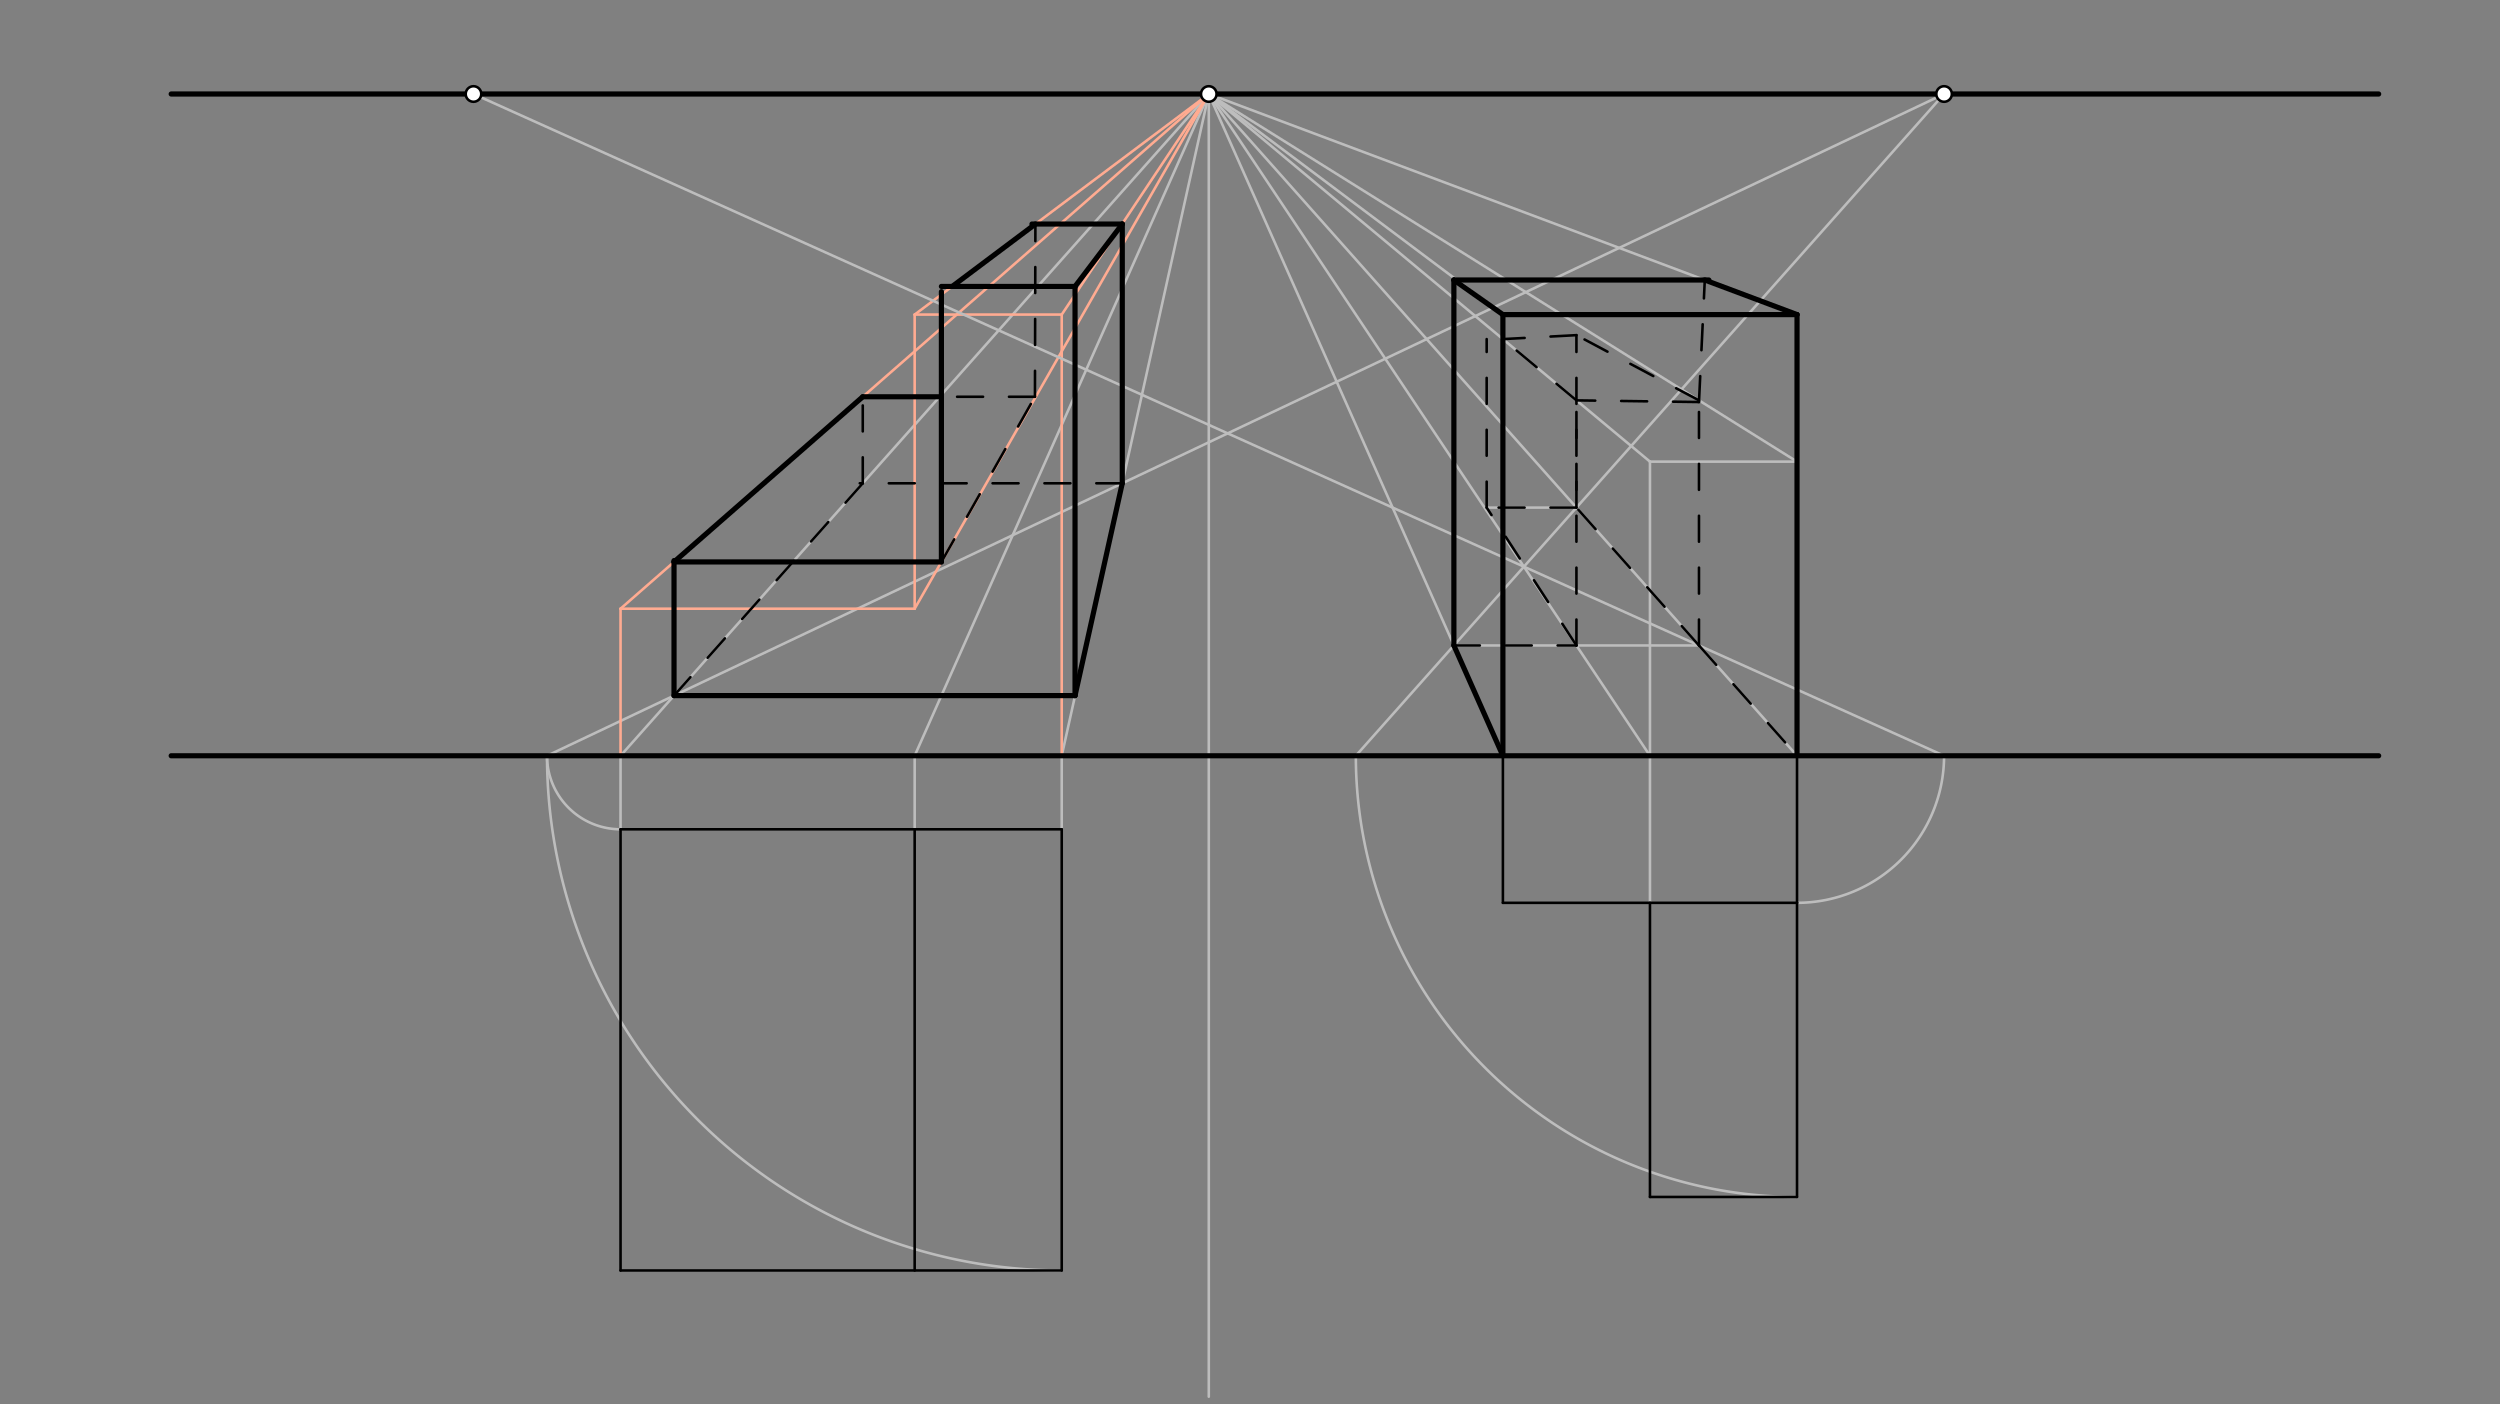 <svg xmlns="http://www.w3.org/2000/svg" class="svg--816" height="100%" preserveAspectRatio="xMidYMid meet" viewBox="0 0 963.78 541.417" width="100%"><rect x="0" y="0" width="963.78" height="541.417" fill="#808080" stroke="none"/><defs><marker id="marker-arrow" markerHeight="16" markerUnits="userSpaceOnUse" markerWidth="24" orient="auto-start-reverse" refX="24" refY="4" viewBox="0 0 24 8"><path d="M 0 0 L 24 4 L 0 8 z" stroke="inherit"></path></marker></defs><g class="aux-layer--949"><g class="element--733"><line stroke="#BDBDBD" stroke-dasharray="none" stroke-linecap="round" stroke-width="1" x1="466" x2="466" y1="36.238" y2="538.438"></line></g><g class="element--733"><line stroke="#BDBDBD" stroke-dasharray="none" stroke-linecap="round" stroke-width="1" x1="409.307" x2="409.307" y1="319.702" y2="291.356"></line></g><g class="element--733"><line stroke="#BDBDBD" stroke-dasharray="none" stroke-linecap="round" stroke-width="1" x1="352.614" x2="352.614" y1="319.702" y2="291.356"></line></g><g class="element--733"><line stroke="#BDBDBD" stroke-dasharray="none" stroke-linecap="round" stroke-width="1" x1="239.228" x2="239.228" y1="319.702" y2="291.356"></line></g><g class="element--733"><line stroke="#BDBDBD" stroke-dasharray="none" stroke-linecap="round" stroke-width="1" x1="239.228" x2="466" y1="291.356" y2="36.238"></line></g><g class="element--733"><line stroke="#BDBDBD" stroke-dasharray="none" stroke-linecap="round" stroke-width="1" x1="352.614" x2="466" y1="291.356" y2="36.238"></line></g><g class="element--733"><line stroke="#BDBDBD" stroke-dasharray="none" stroke-linecap="round" stroke-width="1" x1="409.307" x2="466" y1="291.356" y2="36.238"></line></g><g class="element--733"><path d="M 239.228 319.702 A 28.346 28.346 0 0 1 210.882 291.356" fill="none" stroke="#BDBDBD" stroke-dasharray="none" stroke-linecap="round" stroke-width="1"></path></g><g class="element--733"><line stroke="#BDBDBD" stroke-dasharray="none" stroke-linecap="round" stroke-width="1" x1="210.882" x2="749.465" y1="291.356" y2="36.238"></line></g><g class="element--733"><path d="M 409.307 489.781 A 198.425 198.425 0 0 1 210.882 291.356" fill="none" stroke="#BDBDBD" stroke-dasharray="none" stroke-linecap="round" stroke-width="1"></path></g><g class="element--733"><line stroke="#FFAB91" stroke-dasharray="none" stroke-linecap="round" stroke-width="1" x1="239.228" x2="239.228" y1="291.356" y2="234.663"></line></g><g class="element--733"><line stroke="#FFAB91" stroke-dasharray="none" stroke-linecap="round" stroke-width="1" x1="239.228" x2="352.614" y1="234.663" y2="234.663"></line></g><g class="element--733"><line stroke="#FFAB91" stroke-dasharray="none" stroke-linecap="round" stroke-width="1" x1="352.614" x2="352.614" y1="234.663" y2="121.277"></line></g><g class="element--733"><line stroke="#FFAB91" stroke-dasharray="none" stroke-linecap="round" stroke-width="1" x1="352.614" x2="409.307" y1="121.277" y2="121.277"></line></g><g class="element--733"><line stroke="#FFAB91" stroke-dasharray="none" stroke-linecap="round" stroke-width="1" x1="409.307" x2="409.307" y1="121.277" y2="291.356"></line></g><g class="element--733"><line stroke="#FFAB91" stroke-dasharray="none" stroke-linecap="round" stroke-width="1" x1="352.614" x2="466" y1="121.277" y2="36.238"></line></g><g class="element--733"><line stroke="#FFAB91" stroke-dasharray="none" stroke-linecap="round" stroke-width="1" x1="409.307" x2="466" y1="121.277" y2="36.238"></line></g><g class="element--733"><line stroke="#FFAB91" stroke-dasharray="none" stroke-linecap="round" stroke-width="1" x1="352.614" x2="466" y1="234.663" y2="36.238"></line></g><g class="element--733"><line stroke="#FFAB91" stroke-dasharray="none" stroke-linecap="round" stroke-width="1" x1="239.228" x2="466" y1="234.663" y2="36.238"></line></g><g class="element--733"><line stroke="#BDBDBD" stroke-dasharray="none" stroke-linecap="round" stroke-width="1" x1="579.386" x2="466" y1="291.356" y2="36.238"></line></g><g class="element--733"><line stroke="#BDBDBD" stroke-dasharray="none" stroke-linecap="round" stroke-width="1" x1="692.772" x2="466" y1="291.356" y2="36.238"></line></g><g class="element--733"><path d="M 692.772 348.049 A 56.693 56.693 0 0 0 749.465 291.356" fill="none" stroke="#BDBDBD" stroke-dasharray="none" stroke-linecap="round" stroke-width="1"></path></g><g class="element--733"><path d="M 692.772 461.434 A 170.079 170.079 0 0 1 522.693 291.356" fill="none" stroke="#BDBDBD" stroke-dasharray="none" stroke-linecap="round" stroke-width="1"></path></g><g class="element--733"><line stroke="#BDBDBD" stroke-dasharray="none" stroke-linecap="round" stroke-width="1" x1="522.693" x2="749.465" y1="291.356" y2="36.238"></line></g><g class="element--733"><line stroke="#BDBDBD" stroke-dasharray="none" stroke-linecap="round" stroke-width="1" x1="749.465" x2="182.535" y1="291.356" y2="36.238"></line></g><g class="element--733"><line stroke="#BDBDBD" stroke-dasharray="none" stroke-linecap="round" stroke-width="1" x1="636.079" x2="636.079" y1="348.049" y2="291.356"></line></g><g class="element--733"><line stroke="#BDBDBD" stroke-dasharray="none" stroke-linecap="round" stroke-width="1" x1="636.079" x2="466" y1="291.356" y2="36.238"></line></g><g class="element--733"><line stroke="#BDBDBD" stroke-dasharray="none" stroke-linecap="round" stroke-width="1" x1="607.732" x2="573.13" y1="195.686" y2="195.686"></line></g><g class="element--733"><line stroke="#BDBDBD" stroke-dasharray="none" stroke-linecap="round" stroke-width="1" x1="654.976" x2="560.488" y1="248.836" y2="248.836"></line></g><g class="element--733"><line stroke="#BDBDBD" stroke-dasharray="none" stroke-linecap="round" stroke-width="1" x1="579.386" x2="466" y1="121.277" y2="36.238"></line></g><g class="element--733"><line stroke="#BDBDBD" stroke-dasharray="none" stroke-linecap="round" stroke-width="1" x1="692.772" x2="466" y1="121.277" y2="36.238"></line></g><g class="element--733"><line stroke="#BDBDBD" stroke-dasharray="none" stroke-linecap="round" stroke-width="1" x1="636.079" x2="636.079" y1="291.356" y2="177.97"></line></g><g class="element--733"><line stroke="#BDBDBD" stroke-dasharray="none" stroke-linecap="round" stroke-width="1" x1="636.079" x2="692.772" y1="177.97" y2="177.97"></line></g><g class="element--733"><line stroke="#BDBDBD" stroke-dasharray="none" stroke-linecap="round" stroke-width="1" x1="636.079" x2="466" y1="177.97" y2="36.238"></line></g><g class="element--733"><line stroke="#BDBDBD" stroke-dasharray="none" stroke-linecap="round" stroke-width="1" x1="692.772" x2="466" y1="177.97" y2="36.238"></line></g></g><g class="main-layer--75a"><g class="element--733"><line stroke="#000000" stroke-dasharray="none" stroke-linecap="round" stroke-width="2" x1="66" x2="917" y1="36.238" y2="36.238"></line></g><g class="element--733"><line stroke="#000000" stroke-dasharray="none" stroke-linecap="round" stroke-width="2" x1="66" x2="917" y1="291.356" y2="291.356"></line></g><g class="element--733"><line stroke="#000000" stroke-dasharray="none" stroke-linecap="round" stroke-width="1" x1="409.307" x2="239.228" y1="319.702" y2="319.702"></line></g><g class="element--733"><line stroke="#000000" stroke-dasharray="none" stroke-linecap="round" stroke-width="1" x1="239.228" x2="239.228" y1="319.702" y2="489.781"></line></g><g class="element--733"><line stroke="#000000" stroke-dasharray="none" stroke-linecap="round" stroke-width="1" x1="239.228" x2="409.307" y1="489.781" y2="489.781"></line></g><g class="element--733"><line stroke="#000000" stroke-dasharray="none" stroke-linecap="round" stroke-width="1" x1="409.307" x2="409.307" y1="489.781" y2="319.702"></line></g><g class="element--733"><line stroke="#000000" stroke-dasharray="none" stroke-linecap="round" stroke-width="1" x1="352.614" x2="352.614" y1="319.702" y2="489.781"></line></g><g class="element--733"><line stroke="#000000" stroke-dasharray="none" stroke-linecap="round" stroke-width="2" x1="259.844" x2="414.439" y1="268.163" y2="268.163"></line></g><g class="element--733"><line stroke="#000000" stroke-dasharray="10" stroke-linecap="round" stroke-width="1" x1="432.651" x2="331.455" y1="186.307" y2="186.307"></line></g><g class="element--733"><line stroke="#000000" stroke-dasharray="10" stroke-linecap="round" stroke-width="1" x1="332.605" x2="259.844" y1="186.307" y2="268.163"></line></g><g class="element--733"><line stroke="#000000" stroke-dasharray="none" stroke-linecap="round" stroke-width="2" x1="432.651" x2="414.439" y1="186.307" y2="268.163"></line></g><g class="element--733"><line stroke="#000000" stroke-dasharray="none" stroke-linecap="round" stroke-width="2" x1="259.844" x2="259.844" y1="268.163" y2="216.11"></line></g><g class="element--733"><line stroke="#000000" stroke-dasharray="10" stroke-linecap="round" stroke-width="1" x1="332.605" x2="332.605" y1="186.307" y2="152.299"></line></g><g class="element--733"><line stroke="#000000" stroke-dasharray="10" stroke-linecap="round" stroke-width="1" x1="362.922" x2="398.982" y1="216.624" y2="152.958"></line></g><g class="element--733"><line stroke="#000000" stroke-dasharray="none" stroke-linecap="round" stroke-width="2" x1="259.844" x2="362.922" y1="216.624" y2="216.624"></line></g><g class="element--733"><line stroke="#000000" stroke-dasharray="none" stroke-linecap="round" stroke-width="2" x1="259.844" x2="332.605" y1="216.624" y2="152.958"></line></g><g class="element--733"><line stroke="#000000" stroke-dasharray="none" stroke-linecap="round" stroke-width="2" x1="362.922" x2="362.922" y1="216.624" y2="112.456"></line></g><g class="element--733"><line stroke="#000000" stroke-dasharray="none" stroke-linecap="round" stroke-width="2" x1="414.439" x2="414.439" y1="268.163" y2="110.422"></line></g><g class="element--733"><line stroke="#000000" stroke-dasharray="none" stroke-linecap="round" stroke-width="2" x1="414.439" x2="362.922" y1="110.422" y2="110.422"></line></g><g class="element--733"><line stroke="#000000" stroke-dasharray="none" stroke-linecap="round" stroke-width="2" x1="432.651" x2="432.651" y1="186.307" y2="86.37"></line></g><g class="element--733"><line stroke="#000000" stroke-dasharray="none" stroke-linecap="round" stroke-width="2" x1="432.651" x2="397.84" y1="86.37" y2="86.37"></line></g><g class="element--733"><line stroke="#000000" stroke-dasharray="none" stroke-linecap="round" stroke-width="2" x1="399.157" x2="367.088" y1="86.37" y2="110.422"></line></g><g class="element--733"><line stroke="#000000" stroke-dasharray="none" stroke-linecap="round" stroke-width="2" x1="414.439" x2="432.651" y1="110.422" y2="86.37"></line></g><g class="element--733"><line stroke="#000000" stroke-dasharray="10" stroke-linecap="round" stroke-width="1" x1="398.982" x2="399.157" y1="152.958" y2="86.37"></line></g><g class="element--733"><line stroke="#000000" stroke-dasharray="10" stroke-linecap="round" stroke-width="1" x1="398.982" x2="362.922" y1="152.958" y2="152.958"></line></g><g class="element--733"><line stroke="#000000" stroke-dasharray="none" stroke-linecap="round" stroke-width="2" x1="362.922" x2="332.605" y1="152.958" y2="152.958"></line></g><g class="element--733"><line stroke="#000000" stroke-dasharray="none" stroke-linecap="round" stroke-width="1" x1="579.386" x2="579.386" y1="291.356" y2="348.049"></line></g><g class="element--733"><line stroke="#000000" stroke-dasharray="none" stroke-linecap="round" stroke-width="1" x1="579.386" x2="692.772" y1="348.049" y2="348.049"></line></g><g class="element--733"><line stroke="#000000" stroke-dasharray="none" stroke-linecap="round" stroke-width="1" x1="692.772" x2="692.772" y1="348.049" y2="291.356"></line></g><g class="element--733"><line stroke="#000000" stroke-dasharray="none" stroke-linecap="round" stroke-width="1" x1="692.772" x2="692.772" y1="348.049" y2="461.434"></line></g><g class="element--733"><line stroke="#000000" stroke-dasharray="none" stroke-linecap="round" stroke-width="1" x1="692.772" x2="636.079" y1="461.434" y2="461.434"></line></g><g class="element--733"><line stroke="#000000" stroke-dasharray="none" stroke-linecap="round" stroke-width="1" x1="636.079" x2="636.079" y1="461.434" y2="348.049"></line></g><g class="element--733"><line stroke="#000000" stroke-dasharray="none" stroke-linecap="round" stroke-width="2" x1="692.772" x2="692.772" y1="291.356" y2="121.277"></line></g><g class="element--733"><line stroke="#000000" stroke-dasharray="none" stroke-linecap="round" stroke-width="2" x1="692.772" x2="579.386" y1="121.277" y2="121.277"></line></g><g class="element--733"><line stroke="#000000" stroke-dasharray="none" stroke-linecap="round" stroke-width="2" x1="579.386" x2="579.386" y1="121.277" y2="291.356"></line></g><g class="element--733"><line stroke="#000000" stroke-dasharray="none" stroke-linecap="round" stroke-width="2" x1="579.386" x2="560.488" y1="291.356" y2="248.836"></line></g><g class="element--733"><line stroke="#000000" stroke-dasharray="none" stroke-linecap="round" stroke-width="2" x1="560.488" x2="560.488" y1="248.836" y2="107.944"></line></g><g class="element--733"><line stroke="#000000" stroke-dasharray="none" stroke-linecap="round" stroke-width="2" x1="560.488" x2="658.78" y1="107.944" y2="107.944"></line></g><g class="element--733"><line stroke="#000000" stroke-dasharray="none" stroke-linecap="round" stroke-width="2" x1="657.217" x2="692.772" y1="107.944" y2="121.277"></line></g><g class="element--733"><line stroke="#000000" stroke-dasharray="10" stroke-linecap="round" stroke-width="1" x1="607.732" x2="607.732" y1="248.836" y2="152.335"></line></g><g class="element--733"><line stroke="#000000" stroke-dasharray="10" stroke-linecap="round" stroke-width="1" x1="560.488" x2="607.732" y1="248.836" y2="248.836"></line></g><g class="element--733"><line stroke="#000000" stroke-dasharray="10" stroke-linecap="round" stroke-width="1" x1="607.732" x2="573.13" y1="248.836" y2="195.686"></line></g><g class="element--733"><line stroke="#000000" stroke-dasharray="10" stroke-linecap="round" stroke-width="1" x1="573.13" x2="573.13" y1="195.686" y2="130.726"></line></g><g class="element--733"><line stroke="#000000" stroke-dasharray="10" stroke-linecap="round" stroke-width="1" x1="607.732" x2="579.386" y1="154.348" y2="130.726"></line></g><g class="element--733"><line stroke="#000000" stroke-dasharray="10" stroke-linecap="round" stroke-width="1" x1="654.976" x2="654.976" y1="248.836" y2="154.988"></line></g><g class="element--733"><line stroke="#000000" stroke-dasharray="10" stroke-linecap="round" stroke-width="1" x1="654.976" x2="607.732" y1="154.988" y2="154.348"></line></g><g class="element--733"><line stroke="#000000" stroke-dasharray="none" stroke-linecap="round" stroke-width="2" x1="579.386" x2="560.488" y1="121.277" y2="107.944"></line></g><g class="element--733"><line stroke="#000000" stroke-dasharray="10" stroke-linecap="round" stroke-width="1" x1="654.976" x2="657.217" y1="154.988" y2="107.944"></line></g><g class="element--733"><line stroke="#000000" stroke-dasharray="10" stroke-linecap="round" stroke-width="1" x1="654.976" x2="692.772" y1="248.836" y2="291.356"></line></g><g class="element--733"><line stroke="#000000" stroke-dasharray="10" stroke-linecap="round" stroke-width="1" x1="654.976" x2="607.732" y1="248.836" y2="195.686"></line></g><g class="element--733"><line stroke="#000000" stroke-dasharray="10" stroke-linecap="round" stroke-width="1" x1="607.732" x2="573.13" y1="195.686" y2="195.686"></line></g><g class="element--733"><line stroke="#000000" stroke-dasharray="10" stroke-linecap="round" stroke-width="1" x1="607.732" x2="607.732" y1="195.686" y2="129.205"></line></g><g class="element--733"><line stroke="#000000" stroke-dasharray="10" stroke-linecap="round" stroke-width="1" x1="655.006" x2="607.732" y1="154.366" y2="129.205"></line></g><g class="element--733"><line stroke="#000000" stroke-dasharray="10" stroke-linecap="round" stroke-width="1" x1="607.732" x2="579.386" y1="129.205" y2="130.726"></line></g><g class="element--733"><circle cx="466" cy="36.238" r="3" stroke="#000000" stroke-width="1" fill="#ffffff"></circle>}</g><g class="element--733"><circle cx="182.535" cy="36.238" r="3" stroke="#000000" stroke-width="1" fill="#ffffff"></circle>}</g><g class="element--733"><circle cx="749.465" cy="36.238" r="3" stroke="#000000" stroke-width="1" fill="#ffffff"></circle>}</g></g><g class="snaps-layer--ac6"></g><g class="temp-layer--52d"></g></svg>